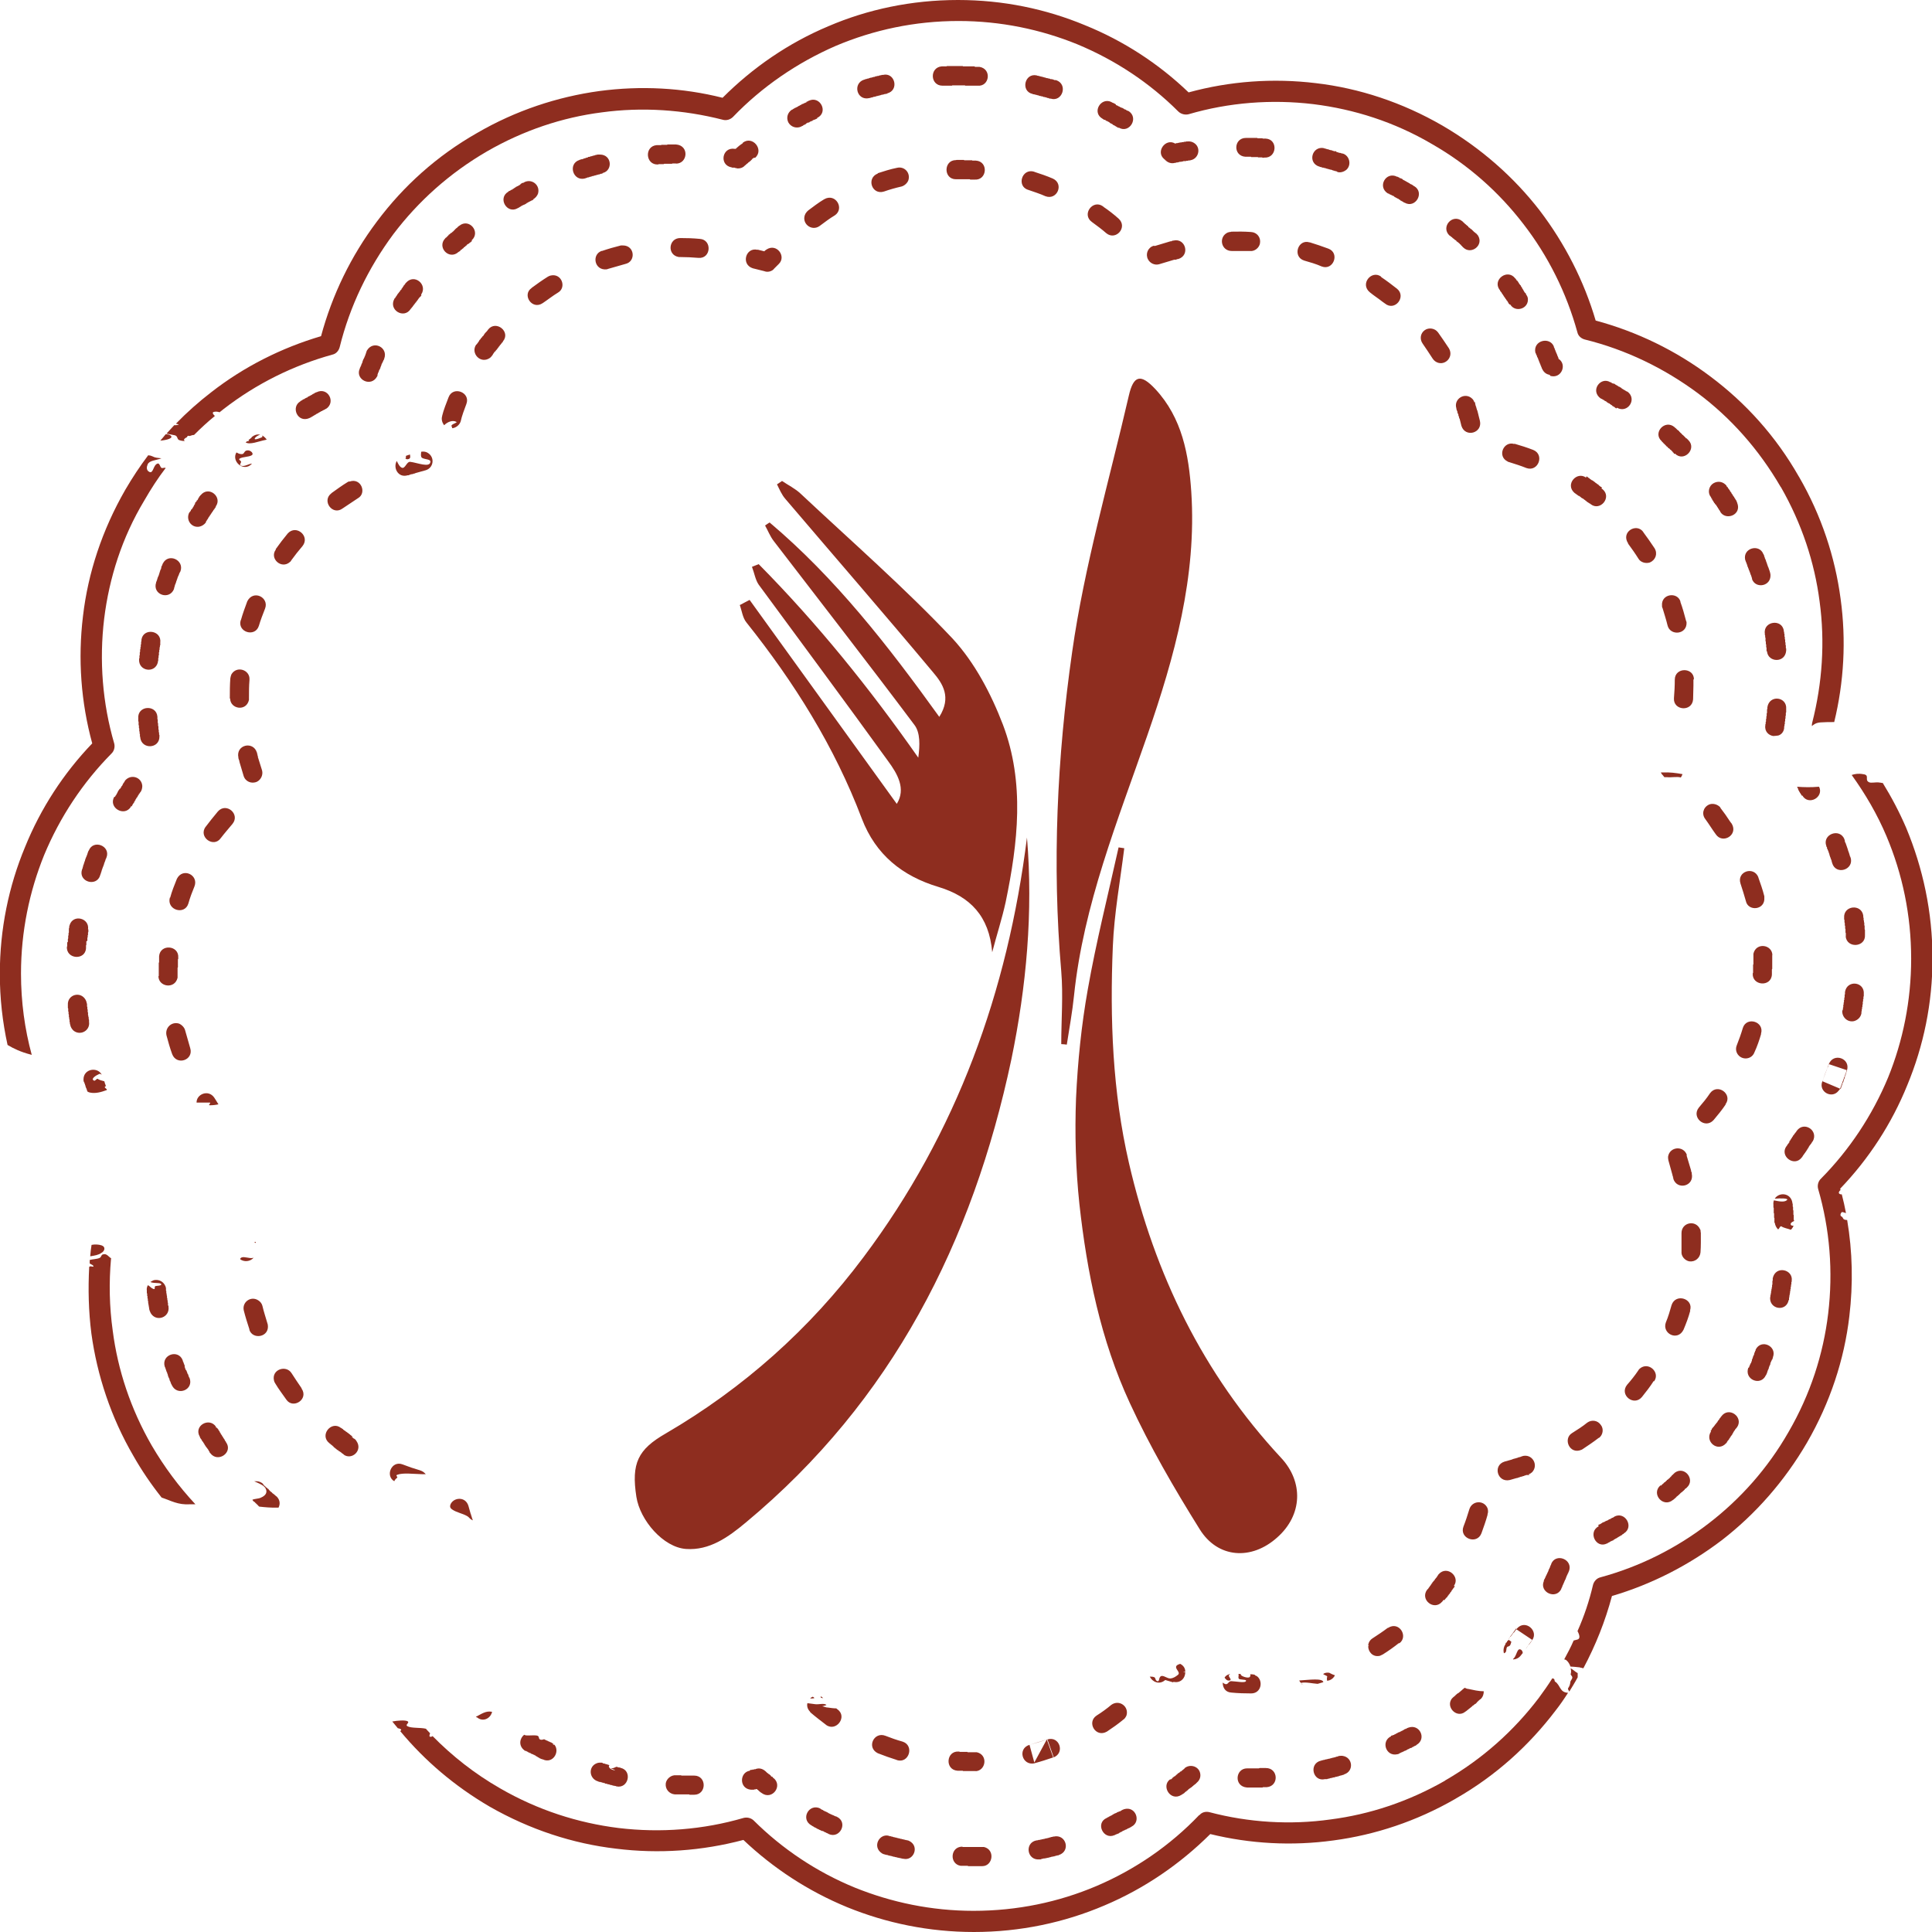 <svg xmlns="http://www.w3.org/2000/svg" viewBox="0 0 115 115" enable-background="new 0 0 115 115" width="115" height="115"><g fill="#8e2d1f"><path d="M61.13 49.85c-1.15 9.17-4.17 17.57-9.73 24.98-3.2 4.28-7.15 7.8-11.78 10.5-1.65.95-2.05 1.77-1.74 3.77.22 1.4 1.6 3 2.95 3.1 1.4.1 2.52-.7 3.57-1.58 8.7-7.23 13.5-16.7 15.8-27.56.9-4.35 1.3-8.78.93-13.2M44.03 36c.13.35.17.77.4 1.05 2.84 3.56 5.25 7.4 6.87 11.68.82 2.14 2.4 3.42 4.58 4.07 1.87.57 3 1.73 3.18 3.88.26-1 .58-1.98.8-2.98.73-3.53 1.15-7.1-.16-10.56-.7-1.83-1.68-3.7-3-5.13-2.85-3.02-6-5.77-9.05-8.63-.32-.3-.73-.5-1.1-.75-.1.07-.2.13-.3.2.15.3.28.62.5.87 2.93 3.44 5.9 6.86 8.8 10.33.56.66 1.1 1.47.36 2.64-3.05-4.24-6.18-8.26-10.1-11.57-.1.06-.18.12-.27.18.17.3.3.65.52.93 2.8 3.65 5.62 7.27 8.37 10.94.35.46.33 1.2.23 1.95-2.9-4.14-6-7.98-9.5-11.52-.13.05-.26.1-.4.16.14.36.2.77.4 1.06 2.57 3.5 5.16 6.98 7.7 10.5.56.76 1.08 1.65.52 2.55-2.92-4.04-5.84-8.1-8.76-12.14-.2.1-.38.2-.57.3M66.58 50.45c-.62 2.8-1.33 5.6-1.83 8.44-.38 2.13-.6 4.3-.7 6.48-.08 2.1-.02 4.22.2 6.3.45 4.08 1.27 8.1 3 11.84 1.2 2.6 2.64 5.08 4.15 7.5 1.08 1.76 3.1 1.88 4.63.5 1.5-1.33 1.57-3.3.22-4.74-4.65-5-7.52-10.93-9.05-17.54-.98-4.25-1.14-8.57-.96-12.9.08-1.95.44-3.9.68-5.84-.1-.02-.23-.03-.34-.05M63.5 62.18c.15-.97.33-1.94.43-2.92.56-5.4 2.6-10.4 4.36-15.48 1.63-4.7 2.95-9.47 2.62-14.5-.15-2.22-.54-4.4-2.14-6.12-.87-.93-1.3-.83-1.58.4-1.17 5.07-2.64 10.1-3.37 15.24-.9 6.28-1.2 12.65-.65 19.02.12 1.43 0 2.88 0 4.33.12 0 .22.02.33.03M93.33 100.76c-.5-.02-.44-.45-.76-.66-.07-.05 0-.14-.1-.18-.02 0-.04-.02-.07-.02-.25.4-.52.78-.8 1.16-1.47 1.94-3.34 3.63-5.58 4.92L86 106c-2.17 1.24-4.47 2-6.8 2.3-2.42.34-4.88.18-7.2-.43-.23-.06-.46 0-.6.17h-.02c-1.72 1.8-3.8 3.24-6.13 4.23-2.24.95-4.7 1.47-7.3 1.47-2.5 0-4.88-.5-7.06-1.38-2.27-.93-4.32-2.3-6.03-4-.17-.16-.4-.2-.6-.15-2.4.7-4.94.9-7.44.6-2.42-.3-4.82-1.07-7.05-2.36-1.52-.87-2.86-1.93-4.03-3.12 0 .02 0 .03-.04.04-.2.05-.13-.08-.1-.2-.1-.1-.17-.18-.25-.27-.34-.08-.87-.02-1.1-.15-.16-.1.17-.2 0-.3-.16-.07-.58-.04-.9.02.12.14.22.27.33.4.1.02.2.05.2.1 0 .03-.03.05-.06.07 1.46 1.76 3.24 3.28 5.33 4.5 2.4 1.37 4.95 2.2 7.52 2.5 2.56.32 5.13.13 7.58-.52 1.77 1.68 3.86 3.05 6.17 4 2.33.95 4.88 1.48 7.55 1.48 2.75 0 5.38-.56 7.77-1.58 2.37-1 4.5-2.46 6.3-4.25 2.37.58 4.86.72 7.33.38 2.48-.33 4.94-1.14 7.25-2.47l.03-.02c2.4-1.37 4.38-3.18 5.95-5.25.26-.33.5-.68.73-1.04m.58-.93c-.16.3-.33.57-.5.85-.04-.07-.1-.16-.07-.2.08-.12.12-.23.13-.35 0-.1.13-.2.12-.3 0-.05-.06-.1-.1-.17.03-.1.04-.24 0-.36.12.04.26.2.42.28 0 .08 0 .17 0 .25M9.53 26.23c.46-.04.8-.16.63-.3-.06-.06-.17-.08-.3-.08-.1.12-.2.25-.32.38M5.37 74.78c.25-.04.5-.08.66-.2.2-.1.28-.36.02-.45-.18-.06-.4-.07-.6-.03-.04.22-.06.45-.08.68m1.24.13c-.13 1.43-.1 2.87.1 4.3.3 2.34 1.07 4.66 2.32 6.83.75 1.28 1.62 2.45 2.6 3.5-.1 0-.2 0-.33 0-.7.05-1.14-.22-1.68-.4-.62-.78-1.18-1.6-1.68-2.48-1.34-2.3-2.16-4.8-2.5-7.28-.17-1.33-.2-2.66-.13-3.98.02 0 .03 0 .05-.02.06-.02.2.05.2 0 .02-.06-.13-.12-.22-.17V75c.16-.05.42-.05.58-.12.14-.06.08-.2.24-.22.2-.05.3.15.47.25m3.23-47.05c-.46.6-.88 1.25-1.27 1.93C7.26 32 6.5 34.4 6.2 36.83c-.3 2.5-.1 5.03.6 7.43.05.2 0 .44-.17.6-1.7 1.72-3.06 3.77-4 6.03-.88 2.17-1.38 4.56-1.38 7.06 0 1.68.22 3.3.64 4.84l-.07-.02c-.58-.15-1-.35-1.37-.57-.3-1.36-.46-2.78-.46-4.23 0-2.67.53-5.22 1.5-7.55.93-2.3 2.3-4.4 4-6.17-.67-2.45-.86-5.02-.55-7.58.3-2.57 1.14-5.12 2.52-7.52.42-.72.87-1.4 1.36-2.05.05 0 .1.02.14.02.1.04.18.07.25.1.13.04.28.04.4.06-.3.12-.72.12-.82.36-.06.14-.1.35.1.45.25.12.22-.43.5-.5.14-.02.14.3.28.27l.15-.02zm102.2 18.73c.53.86 1 1.75 1.4 2.68 1 2.4 1.57 5.02 1.57 7.78 0 2.66-.53 5.2-1.5 7.54-.93 2.3-2.3 4.4-4 6.17l.03.07c-.12.1-.16.22 0 .26.02 0 .05 0 .07 0 .1.38.18.75.25 1.12-.12-.03-.23-.1-.27-.04-.06.08-.1.2.02.25.08.05.06.13.15.17.05.02.1.03.17.03.32 1.88.36 3.8.13 5.73-.3 2.57-1.14 5.13-2.52 7.52-1.34 2.3-3.07 4.26-5.06 5.8-1.97 1.5-4.2 2.64-6.55 3.33-.4 1.5-.97 2.93-1.7 4.3-.05 0-.1-.02-.12-.03 0 0-.02 0-.03 0-.05-.02-.1-.03-.15-.03-.16-.02-.3-.03-.47-.04-.05-.15-.14-.3-.27-.4-.03 0-.07-.02-.1-.03.2-.37.4-.74.56-1.12.08-.02.16-.04.23-.06.17-.05.13-.26 0-.5.4-.9.7-1.8.92-2.74.05-.2.2-.4.44-.46 2.32-.63 4.52-1.72 6.46-3.22 1.87-1.44 3.5-3.26 4.74-5.43 1.3-2.24 2.07-4.63 2.36-7.05.3-2.5.1-5.03-.6-7.43-.05-.2 0-.44.17-.6 1.7-1.72 3.06-3.77 4-6.03.88-2.17 1.37-4.56 1.37-7.06 0-2.6-.52-5.05-1.47-7.3-.55-1.3-1.25-2.5-2.07-3.64.18-.06.4-.1.67-.05.44.05.07.34.36.48.13.07.42-.02.62.02.06 0 .12.02.18.03M57.03 0c2.67 0 5.22.53 7.55 1.5 2.3.93 4.4 2.3 6.17 4 2.45-.67 5.02-.86 7.58-.55 2.57.3 5.13 1.14 7.52 2.52 2.3 1.34 4.26 3.07 5.8 5.06 1.5 1.97 2.64 4.2 3.33 6.55 2.45.66 4.77 1.78 6.83 3.33 2.1 1.57 3.9 3.56 5.26 5.95l.02.03c1.33 2.3 2.14 4.77 2.47 7.25.34 2.47.2 4.96-.38 7.34h.02c-.3 0-.57 0-.83.02-.28.02-.4.12-.52.22 0-.07 0-.14.02-.2.6-2.35.77-4.8.44-7.22-.3-2.33-1.06-4.63-2.3-6.8l-.02-.02c-1.3-2.24-2.98-4.12-4.92-5.57-2.02-1.5-4.3-2.6-6.73-3.2-.2-.05-.4-.2-.45-.44-.64-2.32-1.73-4.53-3.23-6.46-1.44-1.87-3.26-3.5-5.43-4.74C83 7.26 80.6 6.5 78.18 6.2c-2.5-.3-5.04-.1-7.43.6-.2.05-.45 0-.62-.17-1.7-1.7-3.75-3.06-6.02-4-2.17-.88-4.55-1.38-7.06-1.38-2.6 0-5.05.53-7.3 1.48-2.3 1-4.4 2.44-6.12 4.23-.15.15-.38.23-.6.17-2.34-.6-4.8-.77-7.22-.44-2.34.3-4.65 1.07-6.82 2.32-2.24 1.3-4.1 2.98-5.57 4.92-1.5 2.02-2.6 4.3-3.2 6.73-.05.2-.2.4-.44.45-2.32.64-4.52 1.73-6.46 3.23l-.25.2c-.12-.04-.24-.05-.35-.02-.1.04-.05.13.07.24-.43.35-.84.73-1.24 1.13-.08 0-.17.03-.25.06h-.04c-.08-.03-.1 0-.13.07-.06.03-.12.07-.15.1-.05.06-.03.1.03.12-.08.02-.2 0-.3-.03-.2-.04-.1-.24-.3-.3-.18-.04-.34-.06-.5-.1.15-.16.3-.33.46-.5.08 0 .15 0 .22-.02.1 0 .03-.04-.12-.07.66-.68 1.36-1.3 2.1-1.87 1.96-1.53 4.2-2.65 6.54-3.34.66-2.45 1.78-4.77 3.33-6.83 1.57-2.1 3.56-3.9 5.95-5.26 2.3-1.34 4.8-2.16 7.28-2.5 2.47-.33 4.96-.2 7.34.4 1.8-1.8 3.92-3.26 6.3-4.26C51.64.56 54.26 0 57.02 0"/><path d="M62.54 5.87c.7.22 1.05-.86.32-1.1h-.09l-.03-.02h-.02l-.03-.02h-.04l-.03-.02h-.09l-.03-.02h-.02l-.03-.02h-.06l-.04-.02h-.06l-.03-.02h-.03l-.03-.02h-.05l-.03-.02h-.03l-.04-.02h-.05l-.03-.02h-.05l-.03-.02h-.05l-.02-.02h-.06l-.04-.02c-.73-.17-.98.94-.26 1.1l.04.02h.06l.03.02h.05l.03.02h.05l.03.02h.05l.02.02h.03l.03.02h.06l.02.02h.07l.03.02h.03l.02.02h.06l.03.02h.06l.03.02h.02l.02.02h.06l.03.02h.03l.02.02h.07zM66.6 7.6c.63.37 1.22-.6.56-1h-.03l-.03-.02h-.02l-.02-.02h-.02l-.02-.03H67l-.02-.02h-.05l-.02-.03-.04-.02-.04-.02-.02-.02h-.04l-.02-.02h-.02l-.03-.02h-.03l-.02-.03h-.02l-.02-.02h-.03l-.03-.02-.02-.02h-.02l-.02-.02h-.03l-.02-.02h-.02V6.2h-.03l-.03-.03h-.02l-.02-.02h-.02l-.02-.02h-.02l-.03-.02h-.03l-.02-.02-.03-.02c-.63-.3-1.18.63-.52 1l.02.02h.02l.02.02.02.02h.06l.02.02h.02l.02.03.03.02h.04l.02.02.03.02h.02l.02.02H66l.02.02h.02l.02.03.02.02h.02l.02.02h.02l.02.02h.02l.02.02h.02l.02.03.02.02h.02l.02.02h.03v.02h.03l.03.02.02.02.03.02h.02l.02.02.03.02h.02l.02.03h.02zm4.25 1.94c.48-.07.66-.7.27-1-.13-.1-.28-.14-.45-.12h-.07l-.03.02h-.1l-.02.02h-.1l-.03.02h-.1l-.02.02h-.08l-.02.02h-.08l-.03.02h-.05c-.56-.33-1.18.5-.63.94l.02.02h.02v.03h.03v.03h.03l.02.03c.17.13.36.15.52.1H70l.02-.02h.09l.02-.02h.06l.02-.02h.11l.03-.02h.07l.02-.02H70.6v-.02h.11l.03-.02h.1l.02-.02zm4.4-.16c.76.05.84-1.08.1-1.13H75.17l-.03-.02h-.28l-.03-.02H74.16c-.73 0-.78 1.07-.03 1.12H74.46l.02.02h.39l.02.02h.25v.02h.06zm4.33.85c.2.07.42 0 .58-.14.3-.3.16-.83-.23-.95h-.04l-.04-.02h-.03l-.04-.02h-.06l-.04-.02h-.02l-.03-.02h-.04l-.02-.02h-.03L79.52 9h-.07L79.43 9h-.03l-.03-.02h-.03l-.03-.02h-.02l-.03-.02h-.06l-.04-.02h-.03l-.03-.02h-.03l-.03-.02h-.06l-.03-.02h-.03l-.02-.02h-.06l-.02-.02c-.72-.16-1.02.88-.28 1.1h.02l.02.02h.05l.03.02h.03l.03.02h.06l.04.02h.05l.03.02h.03l.04.02h.03l.03.02h.05l.03.02h.03l.04.02h.06l.03.02h.03l.02.02h.03l.04.02h.03l.03.02h.06l.02.02h.03l.04.02h.03zm4.02 1.83c.65.38 1.22-.6.58-.98h-.02l-.03-.03-.02-.02h-.02l-.03-.03-.03-.02H84l-.04-.03h-.02l-.03-.03-.02-.02h-.03l-.03-.03-.03-.02h-.03l-.03-.03-.03-.02h-.02l-.03-.03h-.03l-.03-.03-.04-.02h-.03l-.02-.03-.02-.02-.03-.02-.03-.02h-.03l-.04-.03h-.05l-.02-.03-.03-.02h-.03l-.03-.03h-.04c-.66-.34-1.2.6-.54 1h.04l.03.02v.02h.04l.03.03h.03l.02.02h.03l.03.03h.03l.03.03h.03l.03.03.02.02.02.02h.03l.03.03h.03l.03.03h.02l.03.03h.04l.02.03.03.02h.02l.03.03.02.02.03.02h.02l.03.03h.03l.02.03h.03l.03.03.02.02h.02zm3.5 2.67c.46.46 1.25-.13.87-.72-.03-.03-.05-.05-.08-.1h-.02l-.02-.02-.02-.02-.02-.02-.03-.02-.03-.02-.02-.02-.02-.02-.02-.02-.02-.03h-.02l-.02-.03-.02-.02-.02-.02-.03-.02h-.02l-.02-.03-.03-.02-.02-.02-.02-.02h-.02l-.03-.03v-.03l-.03-.02-.03-.02-.02-.02-.02-.02-.03-.02-.02-.02-.02-.02-.03-.02-.02-.02-.02-.02-.02-.02-.03-.02-.02-.02v-.02l-.04-.02-.02-.02c-.58-.47-1.3.36-.74.87h.02l.02.02.02.02.03.02h.02v.03h.03l.02.03.02.02.03.02.02.02h.02l.02.03.02.02.03.02.03.02h.02l.02.03.02.02v.02l.04.02h.02l.02.03.02.02h.02l.02.04h.02l.03.03v.02l.03.02h.02l.02.03.02.03v.02h.03l.02.03.03.03.02.03zm2.8 3.4c.3.5 1.14.25 1.04-.4-.03-.1-.04-.12-.1-.2v-.02l-.02-.03v-.02l-.03-.02-.02-.02-.03-.03v-.02l-.02-.02-.02-.03v-.02l-.03-.03v-.03l-.03-.02v-.02l-.03-.02v-.04l-.02-.02-.02-.02v-.02l-.02-.02-.02-.02V17l-.03-.02-.02-.02v-.02l-.03-.02-.02-.02v-.02l-.02-.02v-.02l-.02-.02-.02-.02v-.02l-.02-.02-.02-.02v-.03h-.03l-.02-.02-.02-.03v-.02l-.02-.02h-.02v-.03l-.03-.02c-.45-.6-1.37.07-.93.68h.02v.05l.03.02v.02l.02.02.02.02v.02h.03v.03l.02.03.02.02v.02l.02.02.03.03v.02l.02.02.02.03v.02l.03.02v.02l.03.02v.02l.02.02.02.02v.02l.02.02.02.02.02.04v.02h.02l.02.03.03.03v.02l.02.02V18h.02v.03l.02.02v.02l.03.02.02.03zm2.37 4.24c.66.2 1.02-.65.52-1h-.02v-.05l-.02-.03v-.03l-.02-.02v-.02l-.02-.03v-.02l-.02-.02v-.05h-.02v-.03l-.02-.03v-.02l-.02-.02v-.02l-.02-.03v-.04h-.02v-.04l-.02-.02v-.02l-.02-.03v-.03l-.02-.02v-.03l-.02-.02v-.02l-.02-.02v-.04c-.25-.6-1.25-.36-1.1.37l.04.07v.03l.02.02v.02l.02.02v.02l.02.02v.05l.02.02v.02h.02v.03l.02.03v.02l.02.02v.04l.02.02v.02l.02.03v.03l.02.02v.04h.02v.04l.02.02v.02l.02.02v.04l.02.03v.02h.02v.05l.02.02v.02l.02.02v.04l.02.02c.08.2.23.32.4.36h.02l.02.02h.03zm3.98 1.9c.64.36 1.22-.52.62-.96h-.02l-.03-.02h-.02l-.02-.03h-.03l-.02-.02-.02-.02h-.03l-.02-.03h-.03l-.02-.03h-.02l-.02-.02h-.02l-.03-.03v-.02h-.03l-.02-.03h-.02l-.03-.02-.02-.02h-.04l-.03-.03-.03-.02h-.02l-.02-.03h-.03l-.02-.02-.02-.02h-.02l-.03-.02-.03-.03h-.02l-.02-.02H96l-.02-.02h-.02l-.03-.02-.02-.02-.03-.02h-.03c-.57-.35-1.22.5-.57.97h.02l.02.02h.02l.02.02h.02l.02.02.03.02h.02l.02.02h.02v.02l.03.02h.02l.02.02h.02l.02.02h.02l.02.03.02.02h.02l.02.02.02.02h.02l.02.02h.03l.03.03.02.02h.02l.02.02v.02h.03l.02.02h.02l.02.03v.02h.03l.03.02.02.02h.02l.02.02h.02l.02.03.02.02h.02l.02.03h.02zM99.7 27c.53.53 1.32-.28.8-.8l-.02-.02-.02-.02-.02-.02-.02-.02-.03-.03h-.03l-.02-.03-.02-.02-.03-.03-.02-.02-.02-.02-.02-.02-.03-.02v-.03h-.03l-.03-.03-.02-.02-.02-.02-.02-.03-.03-.02-.02-.02-.02-.02-.02-.02-.02-.02-.02-.03-.03-.02v-.02l-.03-.02h-.02l-.03-.03-.02-.02-.03-.03-.02-.02-.02-.02-.03-.02-.02-.02-.02-.02c-.57-.5-1.33.33-.77.83l.02.03.02.02.02.02.03.02v.02l.03.02.02.02.02.02.02.02.02.02.02.02.02.02.02.02.02.02.02.03.03.02h.02l.02.03v.02l.03.02.03.02h.02l.02.03.02.02.02.02.02.02h.02l.02.03.03.03.02.02.02.02.02.02v.02l.03.02.03.02V27l.03.02zm2.7 3.47c.33.54 1.3.18 1-.55l-.02-.06-.02-.03v-.03l-.03-.03-.02-.02v-.02l-.02-.03-.02-.03-.02-.03-.02-.02v-.03l-.03-.03-.03-.04-.02-.03-.02-.03v-.02l-.03-.03-.02-.03-.02-.02v-.03l-.03-.03-.02-.03-.03-.04-.02-.03v-.03l-.03-.02-.02-.03-.02-.03-.02-.02-.02-.03v-.03l-.03-.02V29l-.03-.04-.02-.02v-.03c-.2-.24-.5-.3-.77-.15-.28.16-.37.55-.18.8l.02.03.02.03v.03l.03.03.02.02v.03l.02.03.02.03.02.03.03.04v.02l.03.03v.02l.03.02.02.03V30l.03.02.03.03.02.02v.03l.03.02.02.03v.02l.03.03.02.03v.02l.03.03.02.02v.03l.03.03.02.03.03.04v.03l.03.02zm1.88 3.98c.2.63 1.2.46 1.1-.3l-.02-.05v-.04l-.02-.04v-.03l-.02-.03v-.03l-.02-.02v-.03l-.02-.03v-.04l-.02-.03-.02-.03v-.03l-.02-.03v-.03l-.02-.02v-.03l-.02-.03v-.03l-.02-.04v-.02l-.02-.03v-.02l-.02-.03v-.03l-.02-.03v-.04l-.03-.03v-.03l-.02-.02v-.03l-.02-.04v-.02l-.02-.02v-.06l-.03-.03v-.03l-.02-.02c-.24-.63-1.24-.36-1.08.35l.03.07v.02l.02.03v.02l.02.02v.03l.02.03v.03l.02.02v.03l.02.03v.04l.02.03v.02l.02.02v.03l.02.02v.03l.02.03v.03l.02.03.02.04v.03l.02.02v.02l.02.03v.03l.02.03v.03l.02.03v.03h.02v.04l.02.03v.03l.02.03v.03l.02.02zm.9 4.32c.05.66 1.08.72 1.14-.04V38.6l-.02-.02V38.42l-.02-.04v-.13l-.02-.03v-.15l-.02-.02v-.13l-.02-.03v-.15l-.02-.03v-.09l-.02-.02v-.05c-.1-.74-1.24-.58-1.13.17v.07l.02.04v.11l.02.03v.2l.02.02v.15l.02.02v.16l.02.03v.19l.02.02v.05zm-.1 4.4c-.06.37.2.6.47.64.1 0 .2-.02.3-.03.17-.05.32-.2.35-.44v-.1l.02-.03V43.12l.02-.02v-.15l.02-.02v-.14l.02-.02v-.14l.02-.04v-.16l.02-.03V42.2c.06-.73-1-.87-1.12-.1V42.2l-.02.02V42.44l-.02.02v.16l-.02.02v.14l-.02.02v.15l-.02.02v.11l-.02.04v.05zm2.2 4.18c.37.63 1.3.1 1-.52 0 0-.02 0-.04 0-.43.04-.85.03-1.28 0l.03.03v.03l.02.03.02.02V47h.02v.04l.03.02v.04l.03.02v.02l.02.02v.02l.03.02v.02l.02.03.03.04.02.03v.02l.03.02zm1.78 4.03c.22.73 1.3.4 1.1-.32l-.02-.04V51l-.02-.02v-.02l-.02-.03v-.04l-.02-.04v-.03l-.02-.03v-.03l-.02-.02v-.04l-.02-.02v-.03l-.02-.03v-.03l-.02-.04v-.03l-.02-.03v-.03l-.02-.03v-.02l-.02-.04v-.02l-.02-.03v-.03l-.02-.03v-.03l-.02-.03v-.02l-.03-.03v-.03l-.02-.03v-.07l-.02-.03v-.03c-.28-.7-1.34-.3-1.08.4v.03l.02.02.02.03v.06l.02.04.02.02v.03l.02.02v.03l.02.02v.03l.02.03v.03l.02.03v.02l.02.03v.05l.02.03v.03l.02.03V51l.02.02v.03l.02.03v.03l.02.03v.03h.02v.04l.02.03v.06l.02.03v.03h.02zm.8 4.35c.07.74 1.2.66 1.15-.08v-.3l-.02-.04v-.2l-.02-.04v-.15l-.02-.03V54.8l-.02-.03v-.13l-.02-.03v-.1c-.1-.73-1.2-.62-1.14.13v.09l.02.03v.14l.02.04v.15l.02.02v.16l.02.03v.21l.02.03v.21zm-.2 4.4c-.04.4.3.74.7.65.22-.06.4-.23.44-.47v-.1l.02-.03V60.08l.02-.04v-.09l.02-.03v-.11l.02-.03v-.15l.02-.03v-.12l.02-.02V59.33l.02-.03v-.13c.06-.74-1-.87-1.12-.12v.13l-.02.03v.15l-.02.03v.12l-.02.02v.13l-.02.02v.11l-.02.03v.13l-.02.03V60.08l-.02.03v.05zm-.8 3.2v.04l-.02.02v.02l-.02.03v.06l-.03.02-.02.03v.03l-.02.03v.03l-.02.03v.04l-.02.03-.02.03v.05l-.02.03-.02.03v.06l-.03.03-.02.04v.05l-.02.02v.03l-.02.02v.03l-.02.03v.02l-.02.03v.03l-.02.03-.02.03v.03l.38-1.04zm.67 1.47l.4-1.1-1.07-.36c.27-.7 1.3-.35 1.08.37v.03l-.02.03v.02l-.02.03v.03l-.02.03v.04l-.02.02V64l-.03.02v.03l-.02.03v.07l-.02.03v.02l-.02.02v.03l-.02.03v.03l-.02.04v.03l-.02.03v.02l-.03.03v.03l-.02.03v.04l-.02.02v.03l-.02.02v.03l-.02.03v.03l-.02.04v.02l-.02.03v.02zm-1.06-.43c-.24.63.6 1.07.98.54h.02v-.03c.02 0 .04-.04.05-.06v-.02l-1.04-.44zm-2.13 3.85c-.44.6.48 1.28.92.66l.03-.02v-.04l.03-.02v-.02l.03-.02v-.02l.02-.02.02-.02v-.02l.03-.02v-.02l.03-.02v-.02l.02-.02.02-.02v-.02l.02-.02.02-.02v-.02l.03-.02v-.02l.02-.02v-.02l.02-.02.02-.02v-.02l.02-.02.02-.02v-.03l.02-.03.02-.02v-.02l.02-.02h.02v-.03l.02-.02.02-.02v-.02h.02l.02-.03v-.02l.02-.02.02-.03v-.02h.02v-.03h.02c.37-.65-.52-1.23-.95-.63l-.03.04v.02l-.02.02-.03.03-.02.02v.02l-.03.02-.02.03v.02l-.03.02v.02h-.02l-.02.03v.02l-.02.02v.02h-.03v.05l-.02.02h-.02v.03l-.02.02-.02.02v.02l-.02.02v.02l-.03.02v.02l-.02.02h-.02V68l-.03.02-.02.03v.02l-.03.02-.02.03-.02.02v.02l-.03.03v.03h-.02v.02zm-.7 4.56c.03.18.1.3.2.4.08-.05.12-.23.2-.18.15.1.38.13.56.2.07-.07.12-.14.16-.24-.1 0-.17-.02-.17-.08-.02-.08.07-.14.2-.2v-.05l-.02-.02v-.28l-.02-.03v-.24l-.02-.04v-.18l-.02-.02v-.16l-.02-.03v-.04c-.1-.6-.8-.64-1.05-.24.33-.03.84-.03.73.08-.15.15-.48.08-.78.02-.03.08-.04.17-.03.26V71.87l.02.03V72.2l.02.03V72.48l.02.02v.28h.02zm-.27 4.4c-.1.76.96.94 1.1.2h.02v-.13l.02-.04v-.09l.02-.03v-.08l.02-.03v-.1l.02-.04v-.09l.02-.03v-.11l.02-.04v-.09l.02-.04v-.12l.02-.03v-.05c.1-.68-.96-.94-1.13-.15V76.22l-.02.03v.21l-.02.03v.12l-.02.03v.08l-.02.03v.08l-.02.03v.11l-.02.03v.07l-.02.03v.11zm-1.3 4.22c-.27.72.74 1.13 1.04.46l.03-.03v-.03l.02-.03.02-.04v-.03l.02-.03v-.03l.02-.03v-.03l.02-.02v-.03l.03-.03v-.03l.02-.04v-.03l.02-.03v-.03l.02-.03v-.03l.03-.02v-.03l.02-.03v-.07l.02-.03.02-.03v-.03l.02-.03V81l.02-.02v-.03l.03-.03.02-.03v-.04l.02-.03v-.03c.26-.66-.7-1.12-1.03-.45v.05l-.03.03v.03l-.02.03v.02l-.02.02v.03l-.02.03v.06l-.02.03-.03.04v.03l-.02.03v.03l-.02.03v.03l-.02.04-.02.03V81l-.02.03v.02l-.02.03v.03l-.03.04-.02.03v.02l-.02.02v.03l-.03.03v.03l-.02.03v.03l-.02.03v.02zm-2.22 3.8c-.4.6.4 1.27.9.7h.02v-.02l.02-.02v-.03l.03-.02v-.03l.03-.02.02-.03.02-.02.02-.03.02-.02v-.03l.03-.02.02-.03v-.03l.03-.02.02-.03v-.02l.03-.03.02-.02.02-.03.02-.03v-.03l.03-.03.02-.02v-.03l.03-.04.02-.03v-.02l.03-.02.02-.02v-.03l.03-.03.02-.02.02-.03.02-.02V85l.02-.03.02-.02c.4-.6-.5-1.27-.95-.63l-.03.03v.02l-.03.03-.02.02-.02.03v.02l-.03.02v.02l-.03.03-.02.02-.02.03v.02l-.03.02v.03l-.03.02-.02.02-.02.02v.03l-.03.02-.02.02-.02.02v.02l-.03.03-.02.02v.02l-.03.02-.02.03-.03.03-.02.03-.02.02-.02.03v.03l-.03.03v.02l-.03.02v.03h-.02zm-3.02 3.22c-.56.5.16 1.34.74.87l.03-.02.03-.02.02-.02.02-.02.03-.02.02-.02.02-.02.02-.02.03-.02v-.02l.03-.02.03-.02.02-.02.02-.02.03-.02.02-.02.02-.02.02-.02.02-.02.02-.02.02-.02.02-.02.03-.02.03-.02.02-.02.02-.02.03-.02.02-.02.02-.02.02-.02.03-.02v-.03l.03-.02.02-.02h.02l.03-.03.02-.02.02-.02c.5-.46-.14-1.3-.73-.87l-.04.04-.02.03h-.02l-.02.03-.02.02-.03.02-.02.02-.02.02v.02l-.03.02-.02.02-.02.02-.02.02v.02l-.04.02-.02.02-.02.02-.02.02-.02.02h-.02l-.02.03h-.03v.03l-.03.02-.02.02-.02.02h-.02v.03l-.04.02h-.02l-.02.03-.02.02-.02.02-.02.02-.03.02-.02.02-.03.03-.02.03h-.02zm-3.67 2.43c-.66.34-.16 1.36.5 1.02h.02l.02-.02.02-.02h.02l.02-.02h.03v-.02h.03l.02-.02.03-.02.04-.02h.02l.02-.02h.02l.03-.02h.03l.02-.03.02-.02h.02v-.02h.04l.02-.02.02-.02h.02l.02-.02h.02l.03-.02.02-.02.03-.02h.02l.02-.02.02-.02h.02l.02-.02h.02l.02-.02.02-.02h.02l.02-.02h.03l.02-.03v-.02h.03l.02-.02h.02l.02-.03c.65-.38.08-1.36-.57-1v.02h-.03l-.02.02-.02.02h-.04l-.02.02h-.02l-.02.02h-.02l-.02.03h-.02l-.02.02h-.04l-.02.02h-.02l-.02.03h-.02l-.02.02h-.02l-.02.02h-.04l-.02.02h-.02l-.03.03h-.03v.02h-.03l-.03.02h-.03l-.02.02h-.02l-.02.02-.03.02-.03.02-.03.02-.04.02h-.02l-.02.02h-.02l-.02.02h-.02zM91.9 94.1c-.3.67.72 1.15 1.04.47v-.04l.03-.03v-.02l.02-.02v-.05h.02v-.04l.02-.02v-.03h.02v-.03l.02-.03v-.02l.02-.02v-.02l.02-.03v-.02l.02-.03v-.02l.02-.02v-.02l.02-.03.02-.03v-.03l.02-.02v-.03l.02-.03v-.02l.02-.03v-.02l.02-.03v-.02l.02-.02v-.02l.02-.02v-.02l.02-.03v-.02h.02v-.04l.02-.02v-.02l.02-.03c.27-.72-.8-1.12-1.06-.43v.03l-.02.02v.02l-.02.02v.03h-.02v.05l-.02.03v.02l-.02.02v.02l-.02.03v.02h-.02v.03l-.02.03v.04l-.02.02v.02l-.02.03v.02h-.02v.03l-.02.03v.02l-.02.02v.02l-.02.02v.02l-.02.03-.02.03v.03l-.02.02v.02l-.02.02v.02l-.02.03v.02h-.02v.03l-.02.02v.02l-.02.02zm-1.64 2.87V97h-.03v.03l-.03.02v.02l-.02.02h-.02v.03l-.02.02-.02.02v.02h-.03l-.02.03-.02.02v.02l-.03.02-.02.03v.02l-.02.02-.02.02-.02.03-.02.02v.02h-.03l-.02.03-.02.02v.02l-.03.02v.02l-.03.02.46-.63zm.56 1.18l.38-.54-.94-.63.04-.05c.5-.56 1.3.15.9.7l-.02.02v.02l-.03.02v.02l-.02.02-.02.02v.02l-.02.03h-.02v.03l-.02.02-.02.02v.02h-.03l-.03.03v.02l-.02.02-.02.03-.02.02-.02.04v.02l-.03.02v.02l-.03.02zm-.72.62c.16 0 .32-.1.4-.2l.03-.04v-.02h.03l.02-.04.02-.03.02-.02.02-.02c0-.08-.04-.16-.1-.2-.25-.16-.25.4-.48.55 0 0 .02.03.04.04m-.5-.9c-.1.15-.13.35-.08.52.04-.02.07-.03.1-.06.08-.12 0-.33.17-.35.12-.03.14-.16.17-.28l-.17-.12v.02l-.03.03-.02.02-.02.02-.02.02v.02l-.02.03-.02.02h-.02l-.02.04v.02zM86.53 101c-.6.48.14 1.35.7.88l.03-.02.03-.02.02-.02.03-.02.02-.02.03-.02.02-.02.03-.02.02-.02.03-.02.02-.02.03-.02.02-.02.03-.02.02-.02.02-.02.03-.03.03-.02h.02l.02-.03.03-.02.02-.02.03-.02h.02l.03-.03.02-.02.02-.02.02-.03.02-.02.02-.02.03-.02v-.02l.04-.02.02-.02.02-.02.03-.03h.02c.16-.15.2-.32.2-.48-.3 0-.64-.08-.92-.14-.06 0-.14-.03-.22-.07l-.02.02-.02.02-.02.02h-.02l-.02.03-.03.02-.02.02-.02.02-.04.03-.02.02-.03.02v.02h-.03l-.02.03-.03.02-.02.02-.03.02h-.02l-.02.02-.03.02-.02.02-.02.02-.03.02-.02.02v.02l-.04.02-.02.02-.02.02zm-3.73 2.35c-.62.3-.3 1.22.37 1.07.04 0 .08-.02.12-.04l.03-.03h.03l.03-.02.02-.02h.03l.03-.02h.02l.03-.02.03-.02h.03l.02-.03h.05l.03-.03h.03l.03-.03h.03l.02-.03h.02l.03-.02h.03l.03-.03h.02l.03-.03H84l.04-.03.03-.02.03-.02h.03l.02-.03h.03l.03-.03h.04l.02-.03h.03l.02-.03c.62-.36.18-1.28-.5-1.02l-.05.02-.03.02h-.02l-.03.03h-.04l-.02.02h-.03l-.02.03h-.02l-.03.03h-.03l-.02.02-.03.02h-.03l-.02.03h-.03l-.03.02-.02.02h-.03l-.04.02h-.02l-.03.02-.02.02h-.02l-.03.02-.03.02h-.02l-.03.03h-.03l-.02.02-.03.02h-.03l-.02.02h-.03l-.04.02h-.03l-.02.02zm-4.17 1.45c-.75.18-.48 1.28.24 1.1H79l.02-.02h.06l.03-.02h.04l.03-.02h.06l.03-.02h.05l.03-.02h.06l.04-.02h.03l.03-.02h.06l.03-.02h.05l.03-.02h.02l.04-.02h.03l.03-.02h.06l.02-.02h.03l.04-.02H80v-.02c.6-.18.53-1-.06-1.1-.08-.02-.17 0-.24 0l-.03.02h-.04l-.02.02h-.05l-.03.02h-.03l-.03.02h-.06v.02h-.07l-.03.02h-.05l-.03.02h-.03l-.04.02h-.06l-.02.02h-.06l-.03.02h-.07l-.02.02h-.05l-.03.02h-.06l-.03.02h-.05l-.02.02h-.03zm-4.4.46c-.7 0-.8 1.08 0 1.14H75.15l.03-.02H75.4c.74-.06.7-1.14-.05-1.14H74.97l-.03.02H74.25zm-4.58.65c-.55.4.02 1.34.67.93l.03-.02.03-.02.03-.02h.02l.02-.03h.02l.03-.03.03-.03.02-.02.03-.03h.03l.03-.03v-.03h.04l.02-.03.02-.03h.03v-.02l.03-.02.02-.02h.02l.02-.03h.02l.02-.02.02-.02h.02l.02-.03h.02l.02-.03.02-.02h.02l.02-.03.02-.02.02-.02h.02l.02-.02.02-.02.04-.03h.02v-.03l.03-.02.02-.02c.2-.17.25-.42.16-.65-.14-.34-.6-.45-.9-.2v.02l-.03.02-.02.02-.03.02-.02.02-.02.02h-.02l-.02.03-.02.02-.03.02h-.03l-.02.03h-.02v.03h-.03l-.02.03h-.02l-.02.02h-.02l-.02.03h-.02v.03l-.03.02h-.02l-.02.03-.03.03h-.02v.03h-.03l-.02.02h-.02l-.02.03h-.02l-.02.03h-.02l-.02.03v.02l-.03.02h-.02l-.02.03-.03.02h-.02zm-3.77 2.3c-.7.3-.2 1.33.47 1.02h.02l.02-.02.04-.02h.02l.02-.02h.03l.03-.02h.02l.03-.02h.02l.03-.03.02-.02h.02l.02-.02h.02l.02-.02h.03l.02-.02.03-.02.03-.02h.02l.02-.02h.02l.03-.02h.02l.03-.03h.04l.02-.02h.03v-.02h.03l.02-.03h.03l.02-.02h.04l.03-.03h.02v-.02h.04l.02-.02.03-.02c.6-.3.25-1.25-.44-1.04l-.1.04-.03.02h-.02v.02h-.03l-.03.03-.04.02h-.04l-.02.02h-.02l-.03.02h-.03l-.02.02h-.02l-.02.03h-.02l-.04.02h-.02l-.02.02h-.03v.02h-.04l-.02.02-.03.03h-.02l-.03.02-.02.02h-.02l-.02.02h-.03l-.02.02-.03.02h-.02l-.03.02H66l-.02.02h-.02l-.02.02h-.03v.02h-.02zm-4.2 1.34c-.7.15-.55 1.18.17 1.13h.09l.03-.02H62l.03-.02h.06l.03-.02h.1l.03-.02h.07l.03-.02h.06l.03-.02h.05l.03-.02h.03l.04-.02h.06l.03-.02h.07l.03-.02h.03l.03-.02h.05l.03-.02h.07l.03-.02c.73-.23.44-1.27-.3-1.1h-.05l-.03.02h-.06l-.02.02h-.05l-.03.02h-.03l-.03.02h-.05l-.03.02h-.06l-.04.02h-.05l-.02.02h-.06l-.03.02h-.07l-.03.02h-.06l-.03.02h-.08l-.03.02h-.07l-.02.02zm-4.4.37c-.72 0-.78 1.03-.1 1.14H57.6l.03.02H58.47c.63 0 .78-.98.1-1.14-.05 0-.08 0-.13 0H57.3zm-4.35-.64c-.58-.18-1.04.65-.43 1.04.05.03.08.04.14.06h.03l.03.02h.06l.03.02h.05l.03.02h.03l.04.02H53l.03.02h.05l.04.02h.03l.02.02h.07l.03.02h.06l.03.02h.05l.03.02h.06l.04.02h.06l.03.02h.06l.02.02h.06c.62.15.98-.75.35-1.06-.04-.02-.07-.03-.12-.04h-.04l-.03-.02h-.06l-.03-.02h-.05l-.03-.02h-.06l-.03-.02h-.06l-.02-.02h-.05l-.03-.02h-.06l-.03-.02h-.04l-.03-.02h-.06l-.03-.02h-.05l-.04-.02h-.03l-.03-.02h-.05l-.03-.02h-.07l-.03-.02zm-4.1-1.63c-.67-.33-1.2.62-.54 1l.03.02h.02l.02.03h.02l.02.02h.02l.02.02.02.02h.02l.02.02h.03l.02.02h.02v.02h.03l.03.03h.02l.02.02h.02l.02.02h.03l.02.02.04.02h.02l.02.02h.02l.02.02h.02l.03.02H49v.02h.03l.02.02.03.02h.02l.02.02h.03l.02.02h.02v.02h.04l.02.02h.02l.02.02h.02l.02.02c.67.3 1.17-.7.48-1.03l-.04-.02h-.04l-.02-.02h-.02l-.02-.02h-.03l-.02-.02-.04-.02h-.03l-.02-.02h-.02l-.03-.02h-.02v-.02h-.04l-.02-.02h-.02l-.02-.02h-.02l-.02-.02h-.02l-.02-.03h-.03v-.02h-.03l-.03-.02-.03-.02h-.04l-.02-.02-.03-.02h-.02l-.03-.02H49v-.02l-.04-.02h-.02l-.02-.02h-.02l-.02-.02h-.02l-.02-.02zm-4-1.13l-.05-.25.05.25zm-.2-1.12c-.62.1-.64 1.07.07 1.13.05 0 .08 0 .13 0h.05l.02-.02h.08l.02-.02h.05l.02.03h.02v.02h.03l.02.03.02.02h.02v.03h.02l.02.03h.02l.02.03h.02l.02.03h.02l.02.02c.62.45 1.28-.43.7-.9h-.02l-.02-.03v-.02l-.03-.02h-.03l-.02-.02-.02-.02h-.02v-.03l-.02-.02-.02-.02h-.02l-.02-.03-.03-.03h-.03l-.02-.02-.02-.02-.03-.03h-.02l-.02-.03-.03-.03h-.02v-.03h-.02l-.02-.02c-.18-.15-.37-.17-.53-.12H45l-.02.02h-.08l-.03.02h-.08l-.02.02h-.1l-.02.02zm-4.4.27c-.28-.02-.55.2-.6.47-.05.35.2.64.54.67H41.02l.03.02h.27c.75 0 .76-1.14 0-1.14H40.56l-.02-.02H40.22zm-4.35-.74c-.1-.02-.27-.02-.37.03-.5.2-.45.9.07 1.07h.02l.02.02h.03l.03.02h.07l.03.02h.04l.03.02h.04l.03.02h.06l.03.02H36l.03.02h.06l.04.02h.03l.03.02h.07l.02.02h.02l.04.02h.06l.03.02h.03l.03.02h.07l.03.02h.06l.03.02c.73.17.98-.94.26-1.1l-.04-.02h-.07l-.03-.02h-.04l-.03-.02h-.05c-.1.04-.18.1-.3.08-.1 0 .33.13.22.12-.23 0-.45-.2-.32-.3h.02-.03l-.05-.02h-.02l-.03-.02h-.03l-.03-.02h-.05l-.03-.02h-.02l-.04-.02h-.07l-.02-.02h-.02zm-4.68-1.67c-.26.2-.36.65.02.93l.04.03h.05l.04.03h.03l.02.03h.02l.03.03h.03l.03.02.04.02h.03l.03.03.03.02h.03l.02.02h.03l.04.03h.03l.03.03h.03l.03.03.03.02.02.02h.03l.03.03H32l.04.03h.02l.03.03h.02l.03.03h.03l.03.03h.04l.03.02h.03c.6.3 1.05-.45.7-.87-.03 0-.05 0-.07 0-.03-.02-.02-.03.02-.04-.04-.03-.1-.06-.15-.1h-.03l-.02-.02h-.03l-.03-.03h-.04l-.02-.02-.03-.02h-.02l-.03-.02h-.03l-.02-.02-.03-.02h-.03l-.03-.03h-.04c-.05.02-.12.04-.2.02-.14-.04-.04-.2-.2-.24-.23-.05-.68.04-.76-.05m-2.88-1.06l.04.02h.02c.38.32.83.04.9-.33 0 0 0 0-.02 0-.36-.07-.64.15-.94.3M15.66 88.33c-.1-.1-.25-.16-.38-.16-.05 0-.1 0-.15 0 .3.13.55.24.65.38.15.22.1.45-.26.6-.14.07-.42.06-.5.13l.02.02.02.03.03.02v.02l.03.02h.02l.03.03.02.02.02.03.03.02.02.02.02.02.02.02.02.02.02.02.03.02v.02l.03.02.03.03c.35.04.74.07 1.03.06.04 0 .08 0 .12 0 .1-.2.1-.44-.1-.65l-.04-.03-.02-.02-.03-.02-.02-.02-.03-.03-.03-.02-.02-.02-.02-.02h-.02l-.03-.03-.02-.02-.02-.02v-.02h-.03l-.03-.03-.02-.02-.02-.02h-.02l-.02-.04-.03-.03-.02-.02v-.02l-.03-.02h-.02l-.02-.03-.03-.02-.02-.02-.02-.02h-.02l-.03-.03v-.02l-.03-.02-.02-.02h-.02l-.02-.03v-.02l-.04-.02zm-2.8-3.4c-.4-.6-1.36-.06-.96.6v.02l.02.03v.02l.03.03.02.03.02.03.03.04v.03l.03.03.02.02.02.03.02.03v.02l.04.03v.03l.03.02V86l.03.04.02.02.02.03v.02l.03.03.02.02.02.03.02.03.02.02.02.03.02.03.02.03v.03l.03.02.02.03v.04l.03.02.02.03c.45.6 1.38-.05.93-.66v-.02l-.03-.03-.02-.03-.02-.03v-.02l-.02-.03-.02-.03-.02-.03-.02-.02-.02-.03v-.03l-.03-.03-.02-.02-.02-.03v-.03l-.03-.03-.02-.02-.02-.03v-.03l-.03-.03-.02-.02v-.03l-.02-.03-.02-.03-.02-.03-.03-.04v-.02l-.03-.03-.03-.04-.02-.03-.02-.02V85l-.03-.02-.02-.03zm-1.98-3.95c-.26-.7-1.3-.34-1.07.38l.02.02v.03l.02.03v.03l.02.03v.02l.02.03v.03l.02.03v.04l.03.03v.03l.02.02v.04l.02.02v.03l.02.04v.06l.03.03v.03l.02.03.02.05.02.03v.05l.02.03v.03l.02.02.02.03v.03l.02.03v.03l.02.03.02.03v.02l.02.03c.32.68 1.33.28 1.05-.44l-.02-.02-.02-.04v-.02l-.02-.03v-.04l-.02-.02v-.03l-.02-.02-.02-.03v-.02l-.02-.03v-.03l-.02-.03v-.03h-.02v-.04l-.03-.03-.02-.02v-.02l-.02-.03v-.03l-.02-.02v-.03l-.02-.03v-.03H11v-.04l-.02-.03v-.03l-.02-.02v-.03l-.02-.03v-.02l-.02-.03v-.03l-.03-.03V81h-.02zm-1-4.3c-.06-.35-.4-.57-.75-.47-.07.03-.13.07-.18.1.2.1.65.02.65.14 0 .08-.2.08-.34.1-.1.03 0 .2-.1.18-.18-.05-.22-.17-.36-.23-.05.1-.08.2-.06.32V76.97l.02.03v.13l.02.03v.12l.02.03v.12l.02.02v.13l.02.03v.08l.02.04v.08l.02.03v.1l.02.02V78c.02.04.04.1.07.16.32.55 1.15.27 1.06-.38v-.05L10 77.7v-.15l-.02-.03v-.11l-.02-.03V77.28l-.02-.03v-.12l-.02-.03V77l-.02-.02v-.13l-.02-.02v-.13zM6.07 64c-.23-.52-1.1-.4-1.1.25 0 .07 0 .1.03.17h.02v.04l.02.03v.02l.02.03v.03l.02.03v.04l.02.03v.03l.02.03v.03l.02.03.02.02v.06l.03.03v.06c.04.03.1.06.15.07.34.08.7-.03 1-.14.1-.05-.13-.12-.1-.2 0 0 .02-.02.06-.04v-.03l-.02-.03v-.03l-.02-.02v-.03l-.02-.03v-.04l-.02-.03v-.03l-.02-.02c-.15-.04-.3-.08-.38-.14-.06-.05-.15.15-.23.1-.2-.1.1-.3.33-.4.06 0 .1.02.14.06m-.9-4.26c0-.07-.03-.14-.06-.2-.3-.55-1.1-.32-1.06.3v.18l.02.03V60.2l.02.03v.13l.02.03v.15l.02.03v.1l.02.03v.13l.02.03v.09l.02.03V61c.02.13.1.26.2.35.4.32 1 0 .92-.53v-.12l-.02-.03v-.11l-.02-.03V60.46l-.02-.03v-.16l-.02-.03v-.14l-.02-.04v-.12l-.02-.03V59.74zm.08-4.4c.1-.68-.9-.93-1.1-.24l-.02.08v.07l-.02.04v.24l-.02.03v.13l-.02.03v.16l-.02.03v.17L4 56.1v.24h-.02c-.05.77 1.1.84 1.14.1v-.17l.02-.03V56.03L5.2 56v-.18l.02-.03v-.11l.02-.03v-.15l.02-.02v-.16zm1.1-4.28c.26-.7-.8-1.1-1.06-.4h-.02v.04l-.02.02v.03l-.02.03v.03l-.02.03v.03l-.02.03v.02l-.02.03v.03l-.02.03-.02.04v.02l-.02.03v.02l-.02.03v.03l-.02.03v.04l-.02.03v.03l-.02.02v.03l-.02.03v.03l-.02.04v.03l-.02.02v.03l-.02.03v.05l-.02.04v.03l-.02.03v.03l-.02.03c-.23.73.86 1.05 1.08.35v-.03l.02-.02v-.03l.02-.03v-.03l.02-.03v-.03l.02-.02v-.05l.02-.03v-.03l.02-.03v-.02l.02-.03v-.04l.02-.02v-.03l.02-.02v-.02l.02-.03v-.03l.02-.03v-.02l.02-.03v-.06l.03-.03v-.03l.02-.02v-.05l.03-.03v-.05l.02-.03.02-.03v-.03zm2.03-3.9c.07-.1.1-.24.1-.36-.04-.54-.7-.73-1.04-.3v.02l-.02.02v.02l-.02.02-.02.02v.02l-.03.02v.02l-.02.02-.02.03v.04l-.03.03v.02h-.02l-.02.03v.02l-.02.02v.02h-.02v.03l-.03.02v.02l-.02.02H7.1v.05l-.03.02v.02h-.02l-.02.04v.02l-.02.02-.02.04v.02l-.02.02v.02l-.03.02v.03l-.02.02v.02l-.02.02-.03.03v.02l-.02.02v.02H6.8c-.37.66.62 1.22 1 .58v-.02l.02-.03V48h.02v-.02l.03-.02v-.03l.02-.02v-.02l.03-.03v-.02l.02-.02.02-.02.02-.02v-.04l.02-.02.02-.02v-.02l.02-.02v-.02l.03-.02v-.04l.02-.02.02-.02v-.02l.02-.02v-.02h.02l.02-.04.02-.03.02-.03v-.02l.02-.02v-.02h.03v-.05l.03-.02v-.02h.02l.02-.03v-.02zm1-4.48c-.06-.74-1.2-.67-1.14.1v.17l.02.03v.2l.02.02v.16l.02.02v.16l.02.03v.12l.02.02V43.84l.02.03v.05c.1.7 1.14.65 1.14-.07v-.1l-.02-.03V43.6l-.02-.02v-.14l-.02-.02v-.19l-.02-.02V43.05l-.02-.02v-.21h-.02v-.11zm.17-4.4c.1-.76-1.02-.9-1.12-.18v.09l-.02.03v.14l-.02.03v.13l-.02.03v.1l-.02.03v.14l-.02.03v.16l-.02.04V39.18l-.02.02v.04c-.05.72.96.87 1.12.17v-.06l.02-.02v-.16l.02-.02v-.14h.02v-.18l.02-.03v-.11l.02-.03v-.12l.02-.03v-.08l.02-.03V38.27zm1.2-4.25c.25-.68-.73-1.12-1.05-.46l-.02.03v.03l-.02.03v.03l-.03.02v.03l-.02.03v.07l-.02.03v.03l-.03.03v.03l-.02.03V34l-.02.03v.03l-.02.03v.04l-.02.03v.03l-.02.03v.03l-.02.03v.02l-.02.03-.02.03v.03l-.02.04v.03l-.02.03v.03l-.02.03v.03l-.02.02v.03l-.02.03v.02c-.23.72.8 1.07 1.07.37V35l.02-.03v-.03l.02-.03v-.05l.02-.03v-.03l.02-.03.02-.04v-.05l.03-.02v-.06l.02-.02v-.03l.02-.03v-.03l.02-.02v-.03l.02-.03v-.03l.02-.03v-.03l.02-.03.02-.02v-.03l.02-.03v-.02l.02-.03v-.03l.02-.03.02-.02v-.03l.02-.02zm2.1-3.86c.42-.57-.42-1.27-.9-.67h-.02v.03l-.03.02-.02.03-.02.02v.03l-.03.03-.02.02v.03l-.03.04v.02l-.03.03h-.02l-.02.04v.03l-.03.02-.02.02-.02.02-.02.03V30l-.02.02-.02.03-.02.03v.02l-.03.03v.03l-.02.02-.02.03-.02.04-.02.02v.03h-.03l-.03.04-.02.03v.03l-.03.02v.03l-.03.03h-.02c-.25.44.1.95.58.87.15-.03.3-.12.4-.26v-.05l.02-.02.02-.03.02-.02v-.03l.03-.02.02-.03v-.02l.03-.03v-.03l.03-.02.02-.03v-.02l.03-.03.02-.02v-.03l.03-.02.02-.03v-.02l.03-.03.02-.02v-.03l.03-.02.02-.03v-.02l.03-.02.02-.03v-.03l.03-.02.02-.02.02-.03v-.02l.03-.03.02-.02v-.02l.03-.02zm1.24-3.23c-.33.52.4 1.2.9.7v-.03h.03c-.24.03-.45.2-.66.13-.13-.05 0-.15 0-.23 0-.07-.16-.12-.1-.18.17-.14.7-.1.78-.26.04-.1-.14-.27-.32-.24-.2.02-.15.24-.34.22-.12 0-.2-.05-.3-.1m1.82-.74c-.06-.1-.16-.2-.28-.27.02.04 0 .1 0 .1s-.45.2-.45.1c0-.08.2-.22.33-.24-.16-.05-.33 0-.5.13l-.02.03v.02l-.04.02-.02.02-.02.02-.03.02-.03.02-.02.02-.02.02.03.02c.04.02-.04.04-.1.05h-.02l-.02.02-.03.02-.03.02c.24.17.8-.07 1.17-.14l.08-.02zm3.5-1.84c.64-.4.12-1.34-.55-1h-.02l-.03.02h-.02l-.02.02h-.02l-.02.02-.02.02h-.02l-.03.02h-.02l-.02.02-.02.02h-.02v.02h-.04l-.02.03h-.02l-.02.02h-.02l-.02.02h-.03v.02h-.03l-.02.02h-.02l-.02.03-.03.02h-.03l-.02.02h-.02l-.02.02h-.02l-.02.03h-.02l-.02.02h-.03l-.02.02h-.02l-.02.02-.03.03h-.02l-.02.02h-.02l-.02.02h-.02v.02c-.58.33-.18 1.3.53 1l.05-.03h.03l.02-.02.02-.02h.02l.02-.02h.02l.02-.02.02-.02h.02l.02-.02h.02l.02-.02.02-.02h.02l.02-.02h.02l.02-.02.02-.02h.02l.02-.02h.02l.02-.02h.02l.02-.02.02-.02h.02l.02-.02h.02l.02-.02h.02l.02-.03h.02l.02-.02h.04l.02-.02.02-.02h.02l.02-.02h.02l.02-.02h.02l.03-.02h.02v-.02l.04-.02zm3.48-3c.25-.66-.63-1.12-1.02-.5l-.03.05v.04l-.02.02V21h-.02v.05l-.02.03v.03l-.02.03v.02l-.02.03v.02l-.02.02v.03l-.02.02v.02l-.02.02v.02l-.02.02v.03h-.02v.04l-.02.02v.02l-.02.03v.05l-.02.03v.02l-.02.02v.03l-.02.02v.02l-.02.02v.05l-.02.02-.02.04v.02l-.02.03-.02.03v.05l-.02.02c-.25.64.7 1.1 1.05.43l.02-.04v-.07l.02-.03v-.04l.02-.02v-.03h.02v-.03l.02-.03v-.04l.02-.02v-.02l.02-.03V22h.02v-.05l.03-.03v-.04l.02-.03v-.04h.02v-.03l.02-.03v-.04l.02-.03v-.02l.02-.02v-.02l.02-.02.02-.04v-.02l.02-.02v-.02l.02-.03v-.02l.02-.02.02-.04zm2.2-3.82c.4-.58-.4-1.27-.9-.7l-.02.02-.02.02v.02l-.03.02v.02l-.03.03-.03.03-.02.03v.02l-.02.02-.02.02-.02.03v.02l-.03.03-.03.03v.04l-.03.02-.03.02v.02l-.02.02-.02.02v.02l-.03.03-.03.03v.02l-.03.02v.02h-.02l-.02.03v.02l-.03.02v.03l-.03.02v.02l-.02.02-.02.02v.02l-.03.02v.03l-.03.02v.02h-.03v.02c-.38.67.56 1.23.96.62l.02-.03.03-.03.02-.02v-.02l.03-.02.03-.03v-.02l.02-.02v-.02h.03v-.03l.03-.02v-.02l.02-.02h.02v-.03l.03-.02v-.02l.02-.02h.02v-.03l.03-.02v-.02l.02-.02h.02v-.03l.03-.02v-.02l.02-.02.02-.03.02-.02v-.02l.02-.02h.02v-.03l.03-.02.02-.02.02-.02.03-.03v-.02h.02v-.02zm3-3.22c.57-.5-.15-1.35-.73-.87h-.02l-.02.03-.03.02-.02.02-.03.03-.02.02-.02.02h-.02l-.02.03-.03.02-.02.02-.02.03-.02.02-.02.02-.03.02v.02l-.04.02-.02.02-.02.02-.03.03-.03.02h-.03l-.02.03-.02.02-.02.02-.03.02h-.02l-.02.04-.02.02-.02.02-.02.02-.03.02v.02l-.03.02-.03.03h-.02l-.02.03c-.53.53.22 1.33.78.82l.03-.02.03-.02h.02l.02-.03.02-.02v-.02l.04-.02h.02l.02-.03.02-.02.03-.02.02-.02h.02l.02-.03v-.02l.04-.02.02-.02h.02l.02-.03.02-.02.03-.02.02-.02h.02v-.03l.04-.03h.02l.02-.03h.03l.03-.03.02-.02.03-.02.02-.02h.02l.02-.03.03-.02.02-.02v-.02zm3.67-2.45c.13-.07.23-.2.28-.32.16-.5-.34-.92-.8-.7l-.03.02-.03.02h-.04l-.03.02h-.03l-.02.03h-.03l-.03.03H31l-.04.03-.03.02-.02.02h-.02l-.03.03h-.03l-.03.03h-.03l-.03.03h-.03l-.02.03-.03.02h-.02l-.03.03-.03.02-.03.02h-.03v.03l-.04.02h-.03l-.02.02h-.02l-.03.03-.03.02h-.03l-.04.03h-.02v.02c-.66.38-.08 1.36.56.98l.04-.02.03-.02h.02l.02-.03h.03l.02-.03H31l.03-.03h.02l.03-.03h.03l.03-.03h.03l.02-.02h.03l.04-.03h.02l.03-.03h.02l.02-.03.03-.02h.03l.02-.03h.03l.03-.03h.02l.03-.02.03-.02h.02l.03-.03h.04l.02-.03h.03l.02-.02.02-.02h.03zm4.13-1.56c.62-.14.56-1.1-.16-1.1-.05 0-.08 0-.12 0h-.03l-.04.02h-.06l-.03.02h-.03l-.02.02h-.06l-.03.02h-.03l-.03.02h-.06l-.02.02h-.03l-.03.02h-.07l-.03.02H35l-.03.02h-.06l-.02.02h-.03l-.02.02h-.04l-.03.02h-.03l-.03.02h-.02l-.03.02h-.06l-.04.02h-.03l-.03.02c-.72.22-.4 1.3.33 1.1l.04-.02h.03l.02-.02h.03l.03-.02h.06l.03-.02h.03l.02-.02h.06l.02-.02h.03l.03-.02h.05l.04-.02h.03l.03-.02h.05l.03-.02h.03l.04-.02h.05l.02-.02h.06l.02-.02h.03l.03-.02h.05l.03-.02h.05zm4.37-.56c.7 0 .8-1.08 0-1.14H39.73l-.02.02H39.37l-.02.02h-.27c-.74.07-.66 1.2.1 1.15l.03-.02H39.5l.04-.02H40l.02-.02h.22zm4.7-.34c.57-.48-.15-1.36-.73-.9v.02l-.02.02-.02.02h-.02l-.02.03h-.02l-.02.02-.02.02h-.02l-.02.03h-.02l-.02.03-.02.02h-.02l-.02.03-.02.02h-.02l-.02.03-.02.02h-.02l-.02.03v.02h-.08c-.74-.12-.94.95-.2 1.1h.03l.02.02h.15l.02.02h.07l.02.02c.22.03.4-.05.5-.17l.02-.02h.02l.02-.03.02-.02h.02v-.03h.03l.02-.03h.02l.02-.03.02-.02.02-.02h.02l.02-.03h.02l.02-.03.04-.03.03-.03v-.02h.03l.02-.03v-.02l.03-.02h.02l.02-.03h.02l.02-.03zm3.7-2.38c.7-.34.17-1.35-.5-1.02h-.02l-.02.03h-.03l-.02.02h-.03l-.02.02H48v.03h-.04l-.02.02h-.02l-.03.02h-.03l-.02.03h-.03l-.02.02h-.05l-.02.02-.02.02-.04.02h-.02l-.02.02-.02.02h-.03l-.02.02h-.02l-.02.02-.02.02h-.02l-.02.02h-.02l-.03.02-.03.02h-.02l-.03.02h-.02l-.02.02-.02.02h-.02l-.03.02-.03.03h-.03c-.27.17-.36.48-.23.76.15.28.5.4.8.24l.02-.02h.03l.02-.02h.02v-.02l.03-.02h.02l.03-.02h.02l.02-.02h.02l.02-.03.02-.02H48l.02-.02h.02l.03-.03h.02V7.3h.05l.02-.02h.02l.02-.03h.02l.02-.02h.02l.02-.02h.04l.03-.02h.02v-.03h.03l.02-.02h.03l.02-.02h.04l.02-.02h.02l.02-.02h.02l.03-.02h.02V7zm4.16-1.46c.74-.17.48-1.28-.25-1.1H52.48l-.03.02h-.06l-.04.02h-.03l-.03.02h-.07l-.03.02h-.06l-.03.02h-.02l-.03.02H52l-.05.02h-.03l-.03.02h-.06l-.04.02h-.03l-.03.02h-.03l-.02.02h-.06l-.03.02h-.04l-.03.02h-.03l-.03.02h-.02c-.7.22-.45 1.27.3 1.1h.02l.04-.02h.04l.03-.02h.06l.02-.02h.03l.03-.02h.07l.03-.02h.03l.03-.02h.05l.03-.02h.05l.03-.02h.06l.02-.02h.03l.03-.02h.07l.02-.02h.05l.03-.02h.06l.04-.02h.06l.03-.02zm8.76 4.66c-.74-.22-1.06.87-.36 1.08.34.12.7.23 1.03.38.7.26 1.12-.74.44-1.05-.37-.16-.73-.28-1.1-.4m-4.67-.7c-.74 0-.75 1.14 0 1.14H57.73l.02.02h.27c.74.05.83-1.08.07-1.13h-.21l-.02-.02H57.4l-.03-.02H56.94zm-4.65.8c-.7.27-.35 1.3.37 1.07.34-.12.7-.22 1.05-.3.17-.05.34-.2.4-.37.14-.44-.23-.85-.68-.74-.4.08-.77.2-1.14.32m-4.15 2.23c-.06.04-.1.1-.15.17-.3.55.34 1.1.84.74.3-.22.58-.44.9-.63.6-.4.05-1.35-.63-.96-.34.2-.66.45-.97.68m-3 2.33c-.7-.17-1 .87-.28 1.1l.68.17c.15.06.33.05.5-.06.05-.04.07-.06.1-.1l.27-.27c.46-.45-.13-1.25-.73-.86-.03.02-.06.04-.1.07l-.03.04-.4-.1zm-4.6-.7c-.7 0-.8 1.02-.08 1.13h.07c.35 0 .73.02 1.1.05.75.06.82-1.08.08-1.13-.4-.04-.8-.05-1.18-.05m-4.65.76c-.63.2-.46 1.2.3 1.1l.05-.02c.36-.1.7-.2 1.05-.3.63-.14.56-1.1-.15-1.1-.04 0-.08 0-.12 0-.4.1-.75.2-1.13.33m-4.18 2.2c-.6.4.02 1.34.66.9.3-.2.6-.44.9-.62.53-.3.23-1.17-.43-1.02-.07.02-.1.03-.17.07-.32.2-.66.44-.97.67m-3.3 3.38c-.34.5.26 1.18.83.78.05-.05.08-.07.12-.13l.02-.03.03-.03v-.03l.02-.02.02-.03.02-.02v-.02h.02v-.03l.03-.02.02-.02.03-.02v-.02l.02-.02.03-.03.02-.03h.02v-.03l.02-.02.02-.02.02-.03v-.02h.03v-.03l.02-.02.03-.03.02-.03v-.02l.03-.02.02-.02.02-.02v-.02h.02v-.03h.02v-.02l.03-.02v-.02h.02l.02-.03v-.02c.5-.58-.4-1.3-.87-.72l-.02.03-.02.03-.02.02-.02.03-.02.02-.03.03-.02.02-.02.02v.02h-.03v.02l-.02.02v.02l-.02.02h-.02v.03l-.02.03-.02.02v.02h-.03l-.02.03v.02l-.03.02-.03.03v.02h-.02l-.02.03v.02l-.03.02v.02h-.02l-.02.03-.02.03v.02l-.02.02-.02.02v.02l-.02.02-.02.02v.02l-.02.02h-.02v.03l-.03.02v.02h-.02zm-2.02 4.25c-.06.18 0 .38.1.52l.02.02c.2-.2.5-.32.72-.2.12.05-.35.14-.28.26.02.04.03.08.04.12.2-.02.42-.17.5-.4.07-.33.22-.72.34-1.04.27-.7-.8-1.1-1.06-.4-.13.34-.3.76-.38 1.1m-1.92 2.3c.03.14.04.25-.1.28-.07.02-.12 0-.17-.04.05-.04.03-.1.03-.16h.03l.03-.02h.03l.02-.02h.04l.02-.02h.03zm-.77.37c-.26.4.06 1.05.64.87h.06l.02-.02h.04l.02-.02h.02l.03-.02h.07l.03-.02h.05l.02-.02h.05l.02-.02h.02l.03-.02h.06v-.02h.03l.5-.14c.47-.14.56-.76.13-1.03-.1-.07-.26-.1-.4-.07 0 .1-.03.2 0 .28.02.2.58.12.55.32-.03.37-.78.05-1.2 0-.22-.02-.3.43-.5.35-.13-.05-.22-.23-.3-.4zm-3.9 1.94c-.6.44.06 1.36.67.9.3-.2.6-.4.9-.6.55-.3.2-1.23-.48-1-.05 0-.08 0-.12.03-.33.2-.66.44-.98.67m-3.3 3.35c-.4.53.33 1.2.84.74.04-.03.06-.05.08-.1.2-.28.44-.58.67-.85.46-.58-.37-1.3-.88-.75-.25.3-.5.63-.72.94m-2.08 4.22c-.22.72.86 1.05 1.08.34.1-.34.24-.7.37-1.03.25-.66-.7-1.14-1.06-.43-.13.35-.28.76-.38 1.12m-.64 4.67c0 .62.96.8 1.12.08 0-.04 0-.07 0-.12 0-.36 0-.7.03-1.06v-.03c.04-.58-.77-.85-1.08-.3-.03.1-.05.14-.06.23-.03.4-.03.8-.03 1.2m.82 4.6c.1.34.47.5.8.35.23-.12.37-.4.3-.67l-.25-.8V45l-.02-.02v-.06l-.02-.02V44.83l-.02-.02v-.02c-.22-.7-1.26-.46-1.1.3v.05l.02.03v.04l.02.02v.05h.02v.06l.25.84zm-2.26 3.03c-.45.62.48 1.28.9.68.23-.3.46-.56.7-.85.47-.58-.37-1.3-.87-.74l-.04.05c-.24.28-.47.58-.7.88m-2.12 4.2c-.2.74.88 1.06 1.1.36.1-.36.23-.7.37-1.04.25-.67-.7-1.13-1.05-.44-.15.38-.3.74-.4 1.12m-.7 4.67c0 .65.98.8 1.14.1 0-.03 0-.07 0-.1V57.6l.02-.02V57.1l.02-.02V57c.05-.74-1.08-.83-1.14-.08v.36l-.02.03V58.1zm.82 4.65c.27.7 1.3.35 1.07-.37-.1-.36-.2-.7-.3-1.05-.04-.17-.2-.33-.36-.4-.44-.14-.85.24-.75.7.1.37.2.74.34 1.12m2.05 2.86l.44-.3-.45.3zm.7.12c-.08-.14-.17-.27-.25-.4-.35-.5-1.06-.2-1.05.3.2 0 .4 0 .6 0h.18c.12 0-.12.16 0 .16.2 0 .37-.02.54-.06m2.2 8.27v-.08c-.07 0-.1.02-.04.05 0 0 .02 0 .04.02m-.92.97c.24.17.6.14.8-.1l-.06.02c-.2.04-.5-.1-.66-.03-.06.03-.08.06-.08.1m.54 4.2c.2.62 1.22.45 1.1-.3l-.02-.07c-.1-.35-.22-.7-.3-1.05-.03-.13-.13-.26-.25-.33-.43-.28-.97.1-.86.6.1.4.22.77.34 1.14m2.2 4.18c.4.57 1.34-.03.9-.67v-.02c-.2-.3-.4-.58-.6-.9-.32-.5-1.2-.22-1.04.45.02.07.03.1.07.16.2.34.44.65.67.98m3.4 3.26c.48.36 1.16-.24.77-.8-.04-.06-.06-.1-.12-.13l-.02-.02h-.02l-.02-.02h-.02v-.03h-.03l-.02-.02h-.02v-.03H21l-.02-.02-.03-.03h-.02l-.02-.02v-.02h-.02l-.02-.02h-.02v-.02l-.03-.02-.03-.02v-.02h-.03l-.02-.02-.02-.02-.03-.02h-.02v-.03h-.03v-.02h-.03l-.03-.03-.03-.02-.02-.02-.03-.02h-.03v-.02l-.03-.02h-.02v-.03l-.03-.02h-.03v-.03h-.03v-.02h-.03V85c-.57-.46-1.3.42-.7.9l.03.02v.02h.03l.02.03h.02V86h.03l.02.02.02.02h.02v.02l.02.02h.02l.02.03v.02h.03v.03h.03l.02.03h.02v.02l.03.02h.02l.02.03.03.02.02.02.03.02h.02l.02.02.02.02.03.03h.03l.02.03h.02l.02.02.02.02h.02l.02.03h.02v.02l.03.02h.02l.02.02.02.02.03.02zm4.9 1.18c-.07-.08-.14-.15-.25-.2l-.1-.04c-.35-.1-.7-.22-1.03-.35-.66-.26-1.06.68-.5 1 .02-.06.07-.13.16-.2.08-.05-.1-.13 0-.18.35-.14.97-.05 1.5-.04h.2zm2.78 2.7v-.04h-.02v-.03l-.02-.03v-.04l-.02-.03v-.05l-.02-.02v-.02l-.02-.03v-.06h-.02v-.02l-.13-.46c-.18-.58-.9-.5-1.07-.07-.03.1-.04.2.12.3.23.16.6.23.85.37.12.06.15.13.24.2l.12.07zm20.23 10.54c-.05.02-.1.06-.14.1.2 0 .32 0 .2-.08 0 0-.03-.02-.05-.02m.63.08c-.06-.05-.1-.1-.16-.1 0 0 .02.03.02.06s.07.03.14.04m.18 1.6c.6.42 1.28-.5.67-.93l-.07-.06c-.17 0-.36-.03-.5-.05-.12 0-.2-.05-.32-.07-.1 0 .3-.06.22-.1-.16-.1-.44 0-.66-.03-.12-.02-.28-.04-.46-.06-.04.16 0 .34.15.5l.03.05c.3.26.62.5.93.74m4.22 2.1c.72.22 1.05-.87.34-1.1-.36-.1-.7-.22-1.03-.35-.68-.26-1.14.7-.45 1.04.38.15.75.28 1.13.4m4.66.67c.64 0 .8-.97.1-1.13-.04 0-.07 0-.12 0H57.6l-.02-.02H57.13l-.03-.02h-.04c-.74-.05-.83 1.08-.07 1.14h.31l.03.02H58.1zm3.5-.47l.77-1.42.38 1.07c-.38.13-.75.25-1.13.35m.76-1.42l-1.04.32.3 1.1c-.74.16-1.03-.88-.3-1.1.36-.1.7-.2 1.05-.32m.38 1.07c.7-.27.35-1.3-.37-1.07l.03.06.35 1zm4.14-2.24c.1-.06.15-.15.2-.25.17-.54-.43-.98-.9-.64-.27.23-.58.45-.88.64-.6.4-.05 1.34.62.95.33-.22.66-.45.96-.7m3-2.26c.44.1.72-.25.7-.6-.02.02-.06.02-.1.02-.06 0 .03-.02.1-.04 0-.18-.1-.35-.3-.45-.1.03-.2.07-.23.13-.1.17.27.37.1.52-.13.1-.25.2-.46.22-.2 0-.4-.2-.55-.14-.16.08-.07.35-.23.3-.15-.07-.06-.22-.22-.25-.06-.02-.14-.02-.22-.02.14.3.56.52.92.2V100l.47.14zm3.32-.47c.03 0 .05.02.02.04-.17.08.2.3 0 .35-.16.03-.23-.08-.3-.17.06-.1.15-.17.28-.2m1.3 1.14c.62 0 .73-.76.34-1.03-.03-.02-.07-.03-.1-.04 0 0 0-.02 0-.03-.08-.03-.15-.04-.23-.04h-.07c.03.05.03.1-.02.16-.08.1-.5-.03-.54-.14 0 0 0-.03 0-.04h-.14c.05.07-.02.18.02.27.04.1.44.04.44.13 0 .17-.57.04-.88.03-.17 0-.18.2-.34.18-.06-.02-.12-.05-.17-.1 0 .3.15.58.52.6.4.04.8.05 1.18.05m3-.58c.03.03.07.06.1.08l-.02-.02c-.02 0-.06-.03-.1-.05m-.13-.2c.63-.04 1.4-.15 1.44.1l-.34.1c-.3-.02-.72-.12-.97-.06-.02 0-.03 0-.03 0-.04-.04-.08-.1-.1-.15m1.8 0c.16-.06.27-.17.33-.3-.13-.04-.25-.1-.34-.15-.14-.02-.25 0-.34.06-.08.05.24.1.22.18-.03.08-.02.16 0 .24l.12-.03zm4.16-2.2c.56-.4 0-1.35-.67-.92h-.02c-.3.23-.6.42-.9.62-.16.1-.25.26-.26.43.05 0 .05.03 0 .04 0 .33.27.67.7.57.07-.03.1-.05.17-.08.32-.2.66-.44.96-.68m3.27-3.4c.4-.54-.4-1.25-.9-.7l-.05.06v.02l-.02.02-.02.02v.02l-.02.02-.02.03-.02.02v.02h-.02l-.02.03v.02h-.02l-.02.03v.02l-.02.02-.03.02v.02l-.02.02-.03.03-.02.03h-.02v.03l-.02.02v.02h-.03v.05h-.03v.03h-.02v.03l-.03.03-.02.03-.02.02-.02.03v.03h-.03v.03h-.02v.03h-.02v.03h-.03v.03h-.02c-.47.6.4 1.3.88.73l.02-.02.02-.02v-.02l.03-.02v-.02H86v-.03l.02-.02.02-.02v-.02h.02l.02-.02v-.02l.03-.02.02-.02h.02v-.03l.02-.03.02-.02v-.02h.02l.02-.03v-.02l.03-.02.02-.03.02-.02.02-.03v-.02l.02-.02.02-.02.03-.03v-.03l.03-.02v-.02l.02-.02.02-.02v-.02l.03-.02v-.02l.02-.02.02-.02v-.02h.02v-.03h.03v-.03l.02-.02zm2-4.26c.05-.1.04-.27 0-.37-.22-.5-.92-.45-1.08.07-.1.33-.22.7-.35 1.03-.26.7.8 1.1 1.07.4.13-.36.27-.75.37-1.12m2.43-2.4c.08 0 .16-.07.22-.12.4-.43 0-1.13-.6-.95l-.02.02h-.04l-.02.02h-.04l-.02.02h-.06l-.02.02h-.03l-.03.02h-.03l-.03.02h-.04l-.03.02h-.05l-.02.02h-.05l-.02.02h-.04v.02h-.02l-.43.12c-.72.22-.43 1.26.3 1.1l.42-.12h.04l.02-.02h.04l.02-.02h.04l.03-.02h.02l.03-.02h.06l.02-.02h.04l.02-.02h.04l.03-.02h.04v-.02h.05l.02-.02H91l.02-.02h.04zm4.2-2.16c.23-.17.3-.54.1-.78-.18-.26-.53-.32-.8-.13-.28.23-.6.43-.9.62-.56.33-.16 1.3.55 1l.06-.03c.33-.22.66-.44.97-.68m3.3-3.37c.38-.53-.34-1.2-.86-.75-.04.04-.06.06-.08.1-.2.3-.44.6-.67.86-.48.6.4 1.3.88.73.24-.3.5-.63.7-.95M100.6 78c.22-.7-.86-1.04-1.1-.32-.1.35-.2.7-.34 1.03-.25.67.7 1.15 1.05.44.16-.38.3-.75.4-1.13m.62-4.66c0-.07 0-.15-.04-.2-.26-.57-1.1-.4-1.1.24 0 .37 0 .7 0 1.1-.03.27.2.53.46.58.35.05.64-.2.67-.53.03-.4.02-.8.02-1.2m-.83-4.6c-.2-.58-1.03-.5-1.12.1 0 .06 0 .15.02.22l.25.9V70l.02.02v.06l.02.02v.06c.22.7 1.26.46 1.1-.3v-.06l-.02-.03v-.04h-.02v-.06l-.27-.9zm2.3-3.02c.44-.6-.47-1.27-.92-.66-.2.3-.43.58-.67.86-.46.58.37 1.3.88.74.25-.3.5-.6.72-.93m2.1-4.2c.23-.73-.86-1.06-1.08-.35-.1.34-.23.7-.36 1.03-.08.2-.05.4.08.57.28.34.82.26.97-.15.16-.34.3-.75.4-1.1m.67-4.67c0-.65-.97-.8-1.13-.1 0 .03 0 .06 0 .1V57.4l-.02.02V57.9l-.02.04c-.05.74 1.1.83 1.14.07V57.7l.02-.03V56.84zm-.83-4.64c-.27-.7-1.3-.36-1.07.36.12.35.22.7.32 1.04.13.64 1.16.55 1.1-.2v-.08c-.1-.4-.23-.76-.36-1.13m-2.25-4.15c-.17-.2-.48-.28-.7-.17-.34.17-.43.57-.2.86.22.3.4.6.62.9.4.6 1.35.05.95-.63-.03-.03-.06-.08-.1-.13-.18-.28-.37-.55-.58-.82m-3.54-2.1c.03.07.07.12.13.18l.08.1c.05 0 .1 0 .14 0 .3.03.62-.05.84.02.04-.06.07-.12.1-.2-.38-.07-.76-.12-1.18-.1h-.12zm1.97-5.54c0-.73-1.14-.74-1.14.02 0 .37-.02.73-.05 1.1-.05.74 1.08.83 1.14.07 0-.27.02-.55.02-.82v-.37zm-.8-4.63c-.18-.6-1.16-.47-1.1.24 0 .06 0 .1.03.14.1.34.22.7.3 1.04.16.64 1.18.55 1.13-.2l-.03-.08c-.1-.38-.2-.75-.34-1.13m-1.53-3.2l-.96.62.96-.62zm-.68-.96c-.4-.55-1.34 0-.9.68v.02c.22.3.42.58.62.9.13.22.44.3.68.22.34-.15.47-.52.28-.84-.22-.33-.44-.65-.68-.97m-3.4-3.24c-.55-.4-1.26.4-.7.9l.05.04h.02v.02h.03v.03h.03l.02.02h.02v.03h.03l.02.02h.02v.03H94l.02.02h.02v.03h.03l.02.02.03.03.03.02.02.02h.03l.03.02.02.02.03.02.02.02.03.02h.02v.03h.03l.02.02.03.03h.02v.02l.03.02.03.02h.03v.03h.03l.02.02.03.02h.03v.03h.02c.57.47 1.3-.4.72-.88l-.03-.02h-.02V29l-.03-.02h-.03l-.02-.02-.02-.02-.03-.02-.02-.02h-.02v-.03l-.04-.02-.03-.03h-.02l-.02-.03h-.03v-.02l-.03-.02h-.02l-.02-.03-.03-.02-.02-.02-.03-.02h-.02v-.02l-.03-.02h-.02l-.02-.03h-.04l-.02-.03h-.02l-.02-.02-.02-.02h-.02l-.02-.03h-.02v-.02l-.03-.02h-.02l-.02-.02-.02-.02-.03-.02-.02-.02h-.02l-.02-.02zm-4.27-2c-.64-.2-1.04.73-.4 1.04.02.02.05.03.1.04.32.1.7.22 1.02.35.7.25 1.1-.8.4-1.08-.36-.14-.74-.26-1.12-.37m-2.37-2.45c-.03-.08-.07-.16-.13-.22-.43-.43-1.13 0-.95.57v.05l.02.02v.04l.02.02v.04h.02v.08l.02.02v.03l.02.02v.02l.02.03v.07h.02v.05l.02.02v.05l.02.02v.04h.02v.02l.1.4c.23.72 1.27.43 1.1-.3l-.1-.4v-.03l-.02-.03v-.05l-.02-.02v-.06l-.02-.03-.02-.03v-.06h-.02v-.06l-.02-.02v-.04l-.02-.02v-.04l-.02-.02v-.05l-.02-.02V24l-.02-.04v-.02l-.02-.02v-.02zm-2.18-4.18c-.17-.24-.54-.3-.78-.13-.26.18-.32.53-.13.8.2.3.4.58.6.9.03.05.1.12.14.15.5.37 1.15-.2.83-.76-.22-.34-.44-.65-.67-.98m-3.38-3.3c-.56-.4-1.27.44-.66.94.24.2.5.36.75.56.04.03.1.07.14.1.6.5 1.3-.4.73-.87-.32-.25-.62-.48-.95-.7v-.02zm-4.24-2.03c-.7-.23-1.05.85-.33 1.08.35.1.7.2 1.04.35.7.27 1.1-.8.4-1.06-.37-.14-.74-.26-1.12-.38m-4.67-.62c-.06 0-.14.02-.2.04-.57.26-.4 1.1.24 1.1.37 0 .72 0 1.1 0 .27.03.54-.2.58-.46.06-.35-.18-.65-.53-.67-.4-.03-.8-.03-1.2-.02m-4.6.84c-.34.1-.5.48-.34.8.12.24.4.37.66.3l.9-.27H70l.02-.02h.04l.02-.02h.05c.73-.22.44-1.27-.28-1.1h-.04l-.03.02h-.04v.02h-.06l-.93.28zm-3.02-2.35c-.6-.43-1.28.48-.66.93.3.22.6.44.86.67.57.47 1.3-.36.73-.87-.28-.25-.6-.5-.9-.7l-.02-.03zm-8.6-7.2H57.43l.03.02H58.2c.7.06.85-1 .1-1.12h-.26L58 3.95h-.67l-.03-.02H56.37l-.03.02H56.06c-.74.06-.7 1.15.04 1.15H56.66l.03-.02H57.1z"/></g></svg>